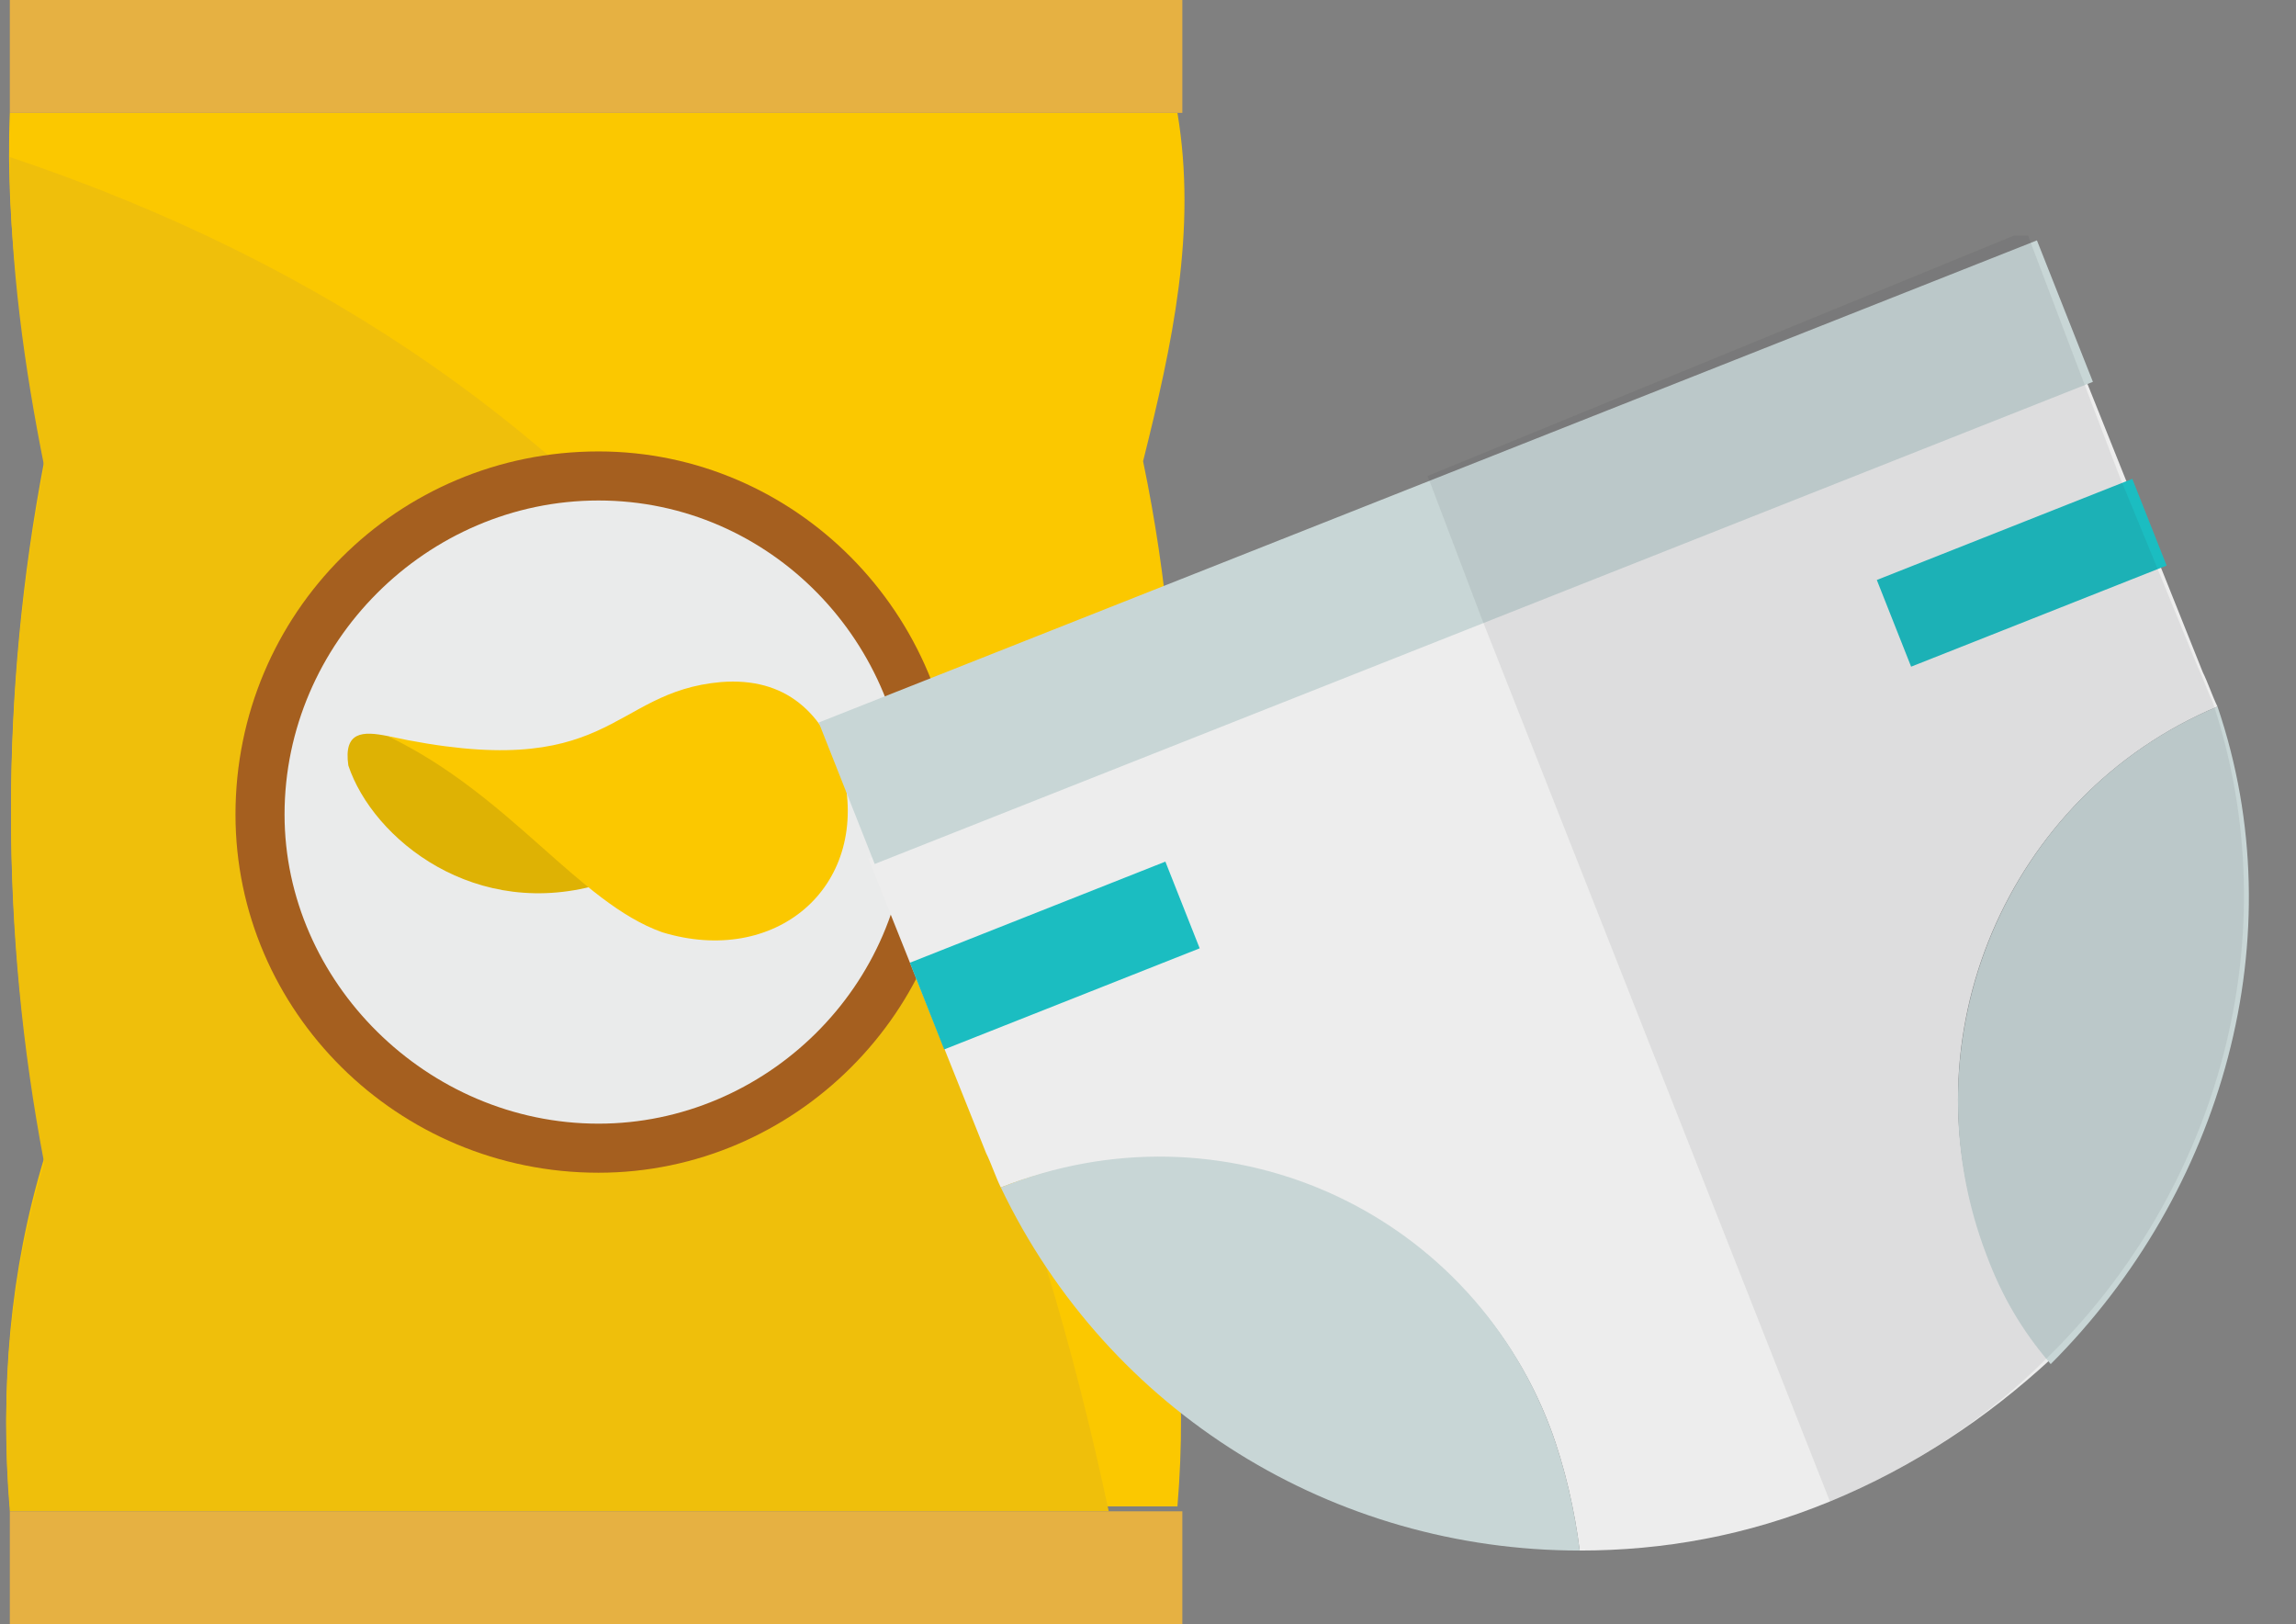 <?xml version="1.0" encoding="utf-8"?>
<!-- Generator: Adobe Illustrator 22.1.0, SVG Export Plug-In . SVG Version: 6.00 Build 0)  -->
<svg version="1.1" id="Layer_1" xmlns="http://www.w3.org/2000/svg" xmlns:xlink="http://www.w3.org/1999/xlink" x="0px" y="0px"
	 viewBox="0 0 46.8 33.1" style="enable-background:new 0 0 46.8 33.1;" xml:space="preserve">
<rect x="0" y="0" width="46.8" height="33.1" fill="#808080" stroke="none"/>
<style type="text/css">
	.st0{fill-rule:evenodd;clip-rule:evenodd;fill:#FBC800;}
	.st1{fill-rule:evenodd;clip-rule:evenodd;fill:#EFBF0B;}
	.st2{fill-rule:evenodd;clip-rule:evenodd;fill:#E6B142;}
	.st3{fill-rule:evenodd;clip-rule:evenodd;fill:#A55F1F;}
	.st4{fill-rule:evenodd;clip-rule:evenodd;fill:#EAEBEB;}
	.st5{fill-rule:evenodd;clip-rule:evenodd;fill:#DEB204;}
	.st6{fill:#EDEDED;}
	.st7{fill:#C8D6D6;}
	.st8{fill:#1BBDC1;}
	.st9{opacity:8.000180e-02;}
	.st10{clip-path:url(#SVGID_2_);}
	.st11{clip-path:url(#SVGID_4_);fill:#292C2D;}
	.st12{fill:none;}
</style>
<path class="st0" d="M0.2,2.3h23.8c0.4,2.4-0.1,4.7-0.7,7.1c1,4.8,0.8,9.5,0,14.2c0.7,2.3,0.9,4.7,0.7,7.1H0.2
	c-0.2-2.4,0-4.8,0.7-7.1c-0.9-4.7-0.9-9.5,0-14.2C0.5,7.1,0.1,4.8,0.2,2.3"/>
<path class="st1" d="M22.6,30.8H0.2c-0.2-2.4,0-4.8,0.7-7.1c-0.9-4.7-0.9-9.5,0-14.2c-0.4-2-0.7-4.1-0.7-6.3
	C13.3,7.6,19.7,17.2,22.6,30.8"/>
<rect x="0.2" y="0" class="st2" width="23.9" height="2.3"/>
<rect x="0.2" y="30.8" class="st2" width="23.9" height="2.3"/>
<path class="st3" d="M12.2,9.2c4,0,7.3,3.3,7.3,7.4c0,4-3.3,7.3-7.3,7.3c-4.1,0-7.4-3.3-7.4-7.3C4.8,12.5,8.1,9.2,12.2,9.2"/>
<path class="st4" d="M12.2,10.2c3.5,0,6.3,2.9,6.3,6.4c0,3.5-2.9,6.3-6.3,6.3c-3.5,0-6.4-2.9-6.4-6.3C5.8,13.1,8.7,10.2,12.2,10.2"
	/>
<path class="st5" d="M7.9,15c-0.5-0.1-0.9-0.1-0.8,0.6c0.5,1.5,2.6,3.2,5.2,2.4c-0.1-0.5-0.8-1.2-0.9-1.7c-0.6-0.2-1.2-0.5-1.8-0.7
	C9,15.4,8.5,15.2,7.9,15"/>
<path class="st0" d="M7.9,15c4.6,1,4.5-0.9,6.8-1.1c1.3-0.1,2.1,0.6,2.5,1.9c0.5,2.3-1.4,3.9-3.7,3.2C11.8,18.4,10.4,16.2,7.9,15"/>
<path class="st6" d="M45.2,14.4c-0.1-0.2-0.2-0.5-0.3-0.7l-2.4-6l-24.8,9.8l2.4,6c0.1,0.2,0.2,0.5,0.3,0.7c4.4-1.7,9.5,0.4,11.2,4.9
	c0.3,0.8,0.5,1.7,0.6,2.5c1.7,0,3.4-0.3,5.1-1c1.7-0.7,3.2-1.7,4.5-2.9c-0.5-0.6-0.9-1.4-1.3-2.2C38.8,21.2,40.9,16.2,45.2,14.4"/>
<path class="st7" d="M20.4,24.2c2.2,4.6,6.8,7.4,11.8,7.4c-0.1-0.8-0.3-1.7-0.6-2.5C29.9,24.6,24.9,22.4,20.4,24.2"/>
<path class="st7" d="M45.2,14.4c-4.3,1.8-6.4,6.8-4.7,11.2c0.3,0.8,0.7,1.5,1.3,2.2C45.3,24.3,46.8,19.1,45.2,14.4"/>
<rect x="18.7" y="18.5" transform="matrix(0.93 -0.368 0.368 0.93 -5.653 9.297)" class="st8" width="5.6" height="1.9"/>
<rect x="38.4" y="10.7" transform="matrix(0.93 -0.368 0.368 0.93 -1.394 16)" class="st8" width="5.6" height="1.9"/>
<rect x="16.3" y="9.7" transform="matrix(0.93 -0.368 0.368 0.93 -2.04 11.702)" class="st7" width="26.7" height="3.1"/>
<g class="st9">
	<g>
		<defs>
			<rect id="SVGID_1_" x="29.1" y="4.8" width="16.8" height="25.8"/>
		</defs>
		<clipPath id="SVGID_2_">
			<use xlink:href="#SVGID_1_"  style="overflow:visible;"/>
		</clipPath>
		<g class="st10">
			<defs>
				<rect id="SVGID_3_" x="29.1" y="4.8" width="16.8" height="25.8"/>
			</defs>
			<clipPath id="SVGID_4_">
				<use xlink:href="#SVGID_3_"  style="overflow:visible;"/>
			</clipPath>
			<path class="st11" d="M29.1,9.7l1.1,2.9l7.1,18c1.7-0.7,3.2-1.7,4.4-2.9c3.5-3.4,5-8.6,3.4-13.4c-0.1-0.2-0.2-0.5-0.3-0.7
				l-0.9-2.2l-0.7-1.7l-0.8-2.1l-1.1-2.9L29.1,9.7z"/>
		</g>
	</g>
</g>
<rect class="st12" width="46.8" height="33.1"/>
</svg>
